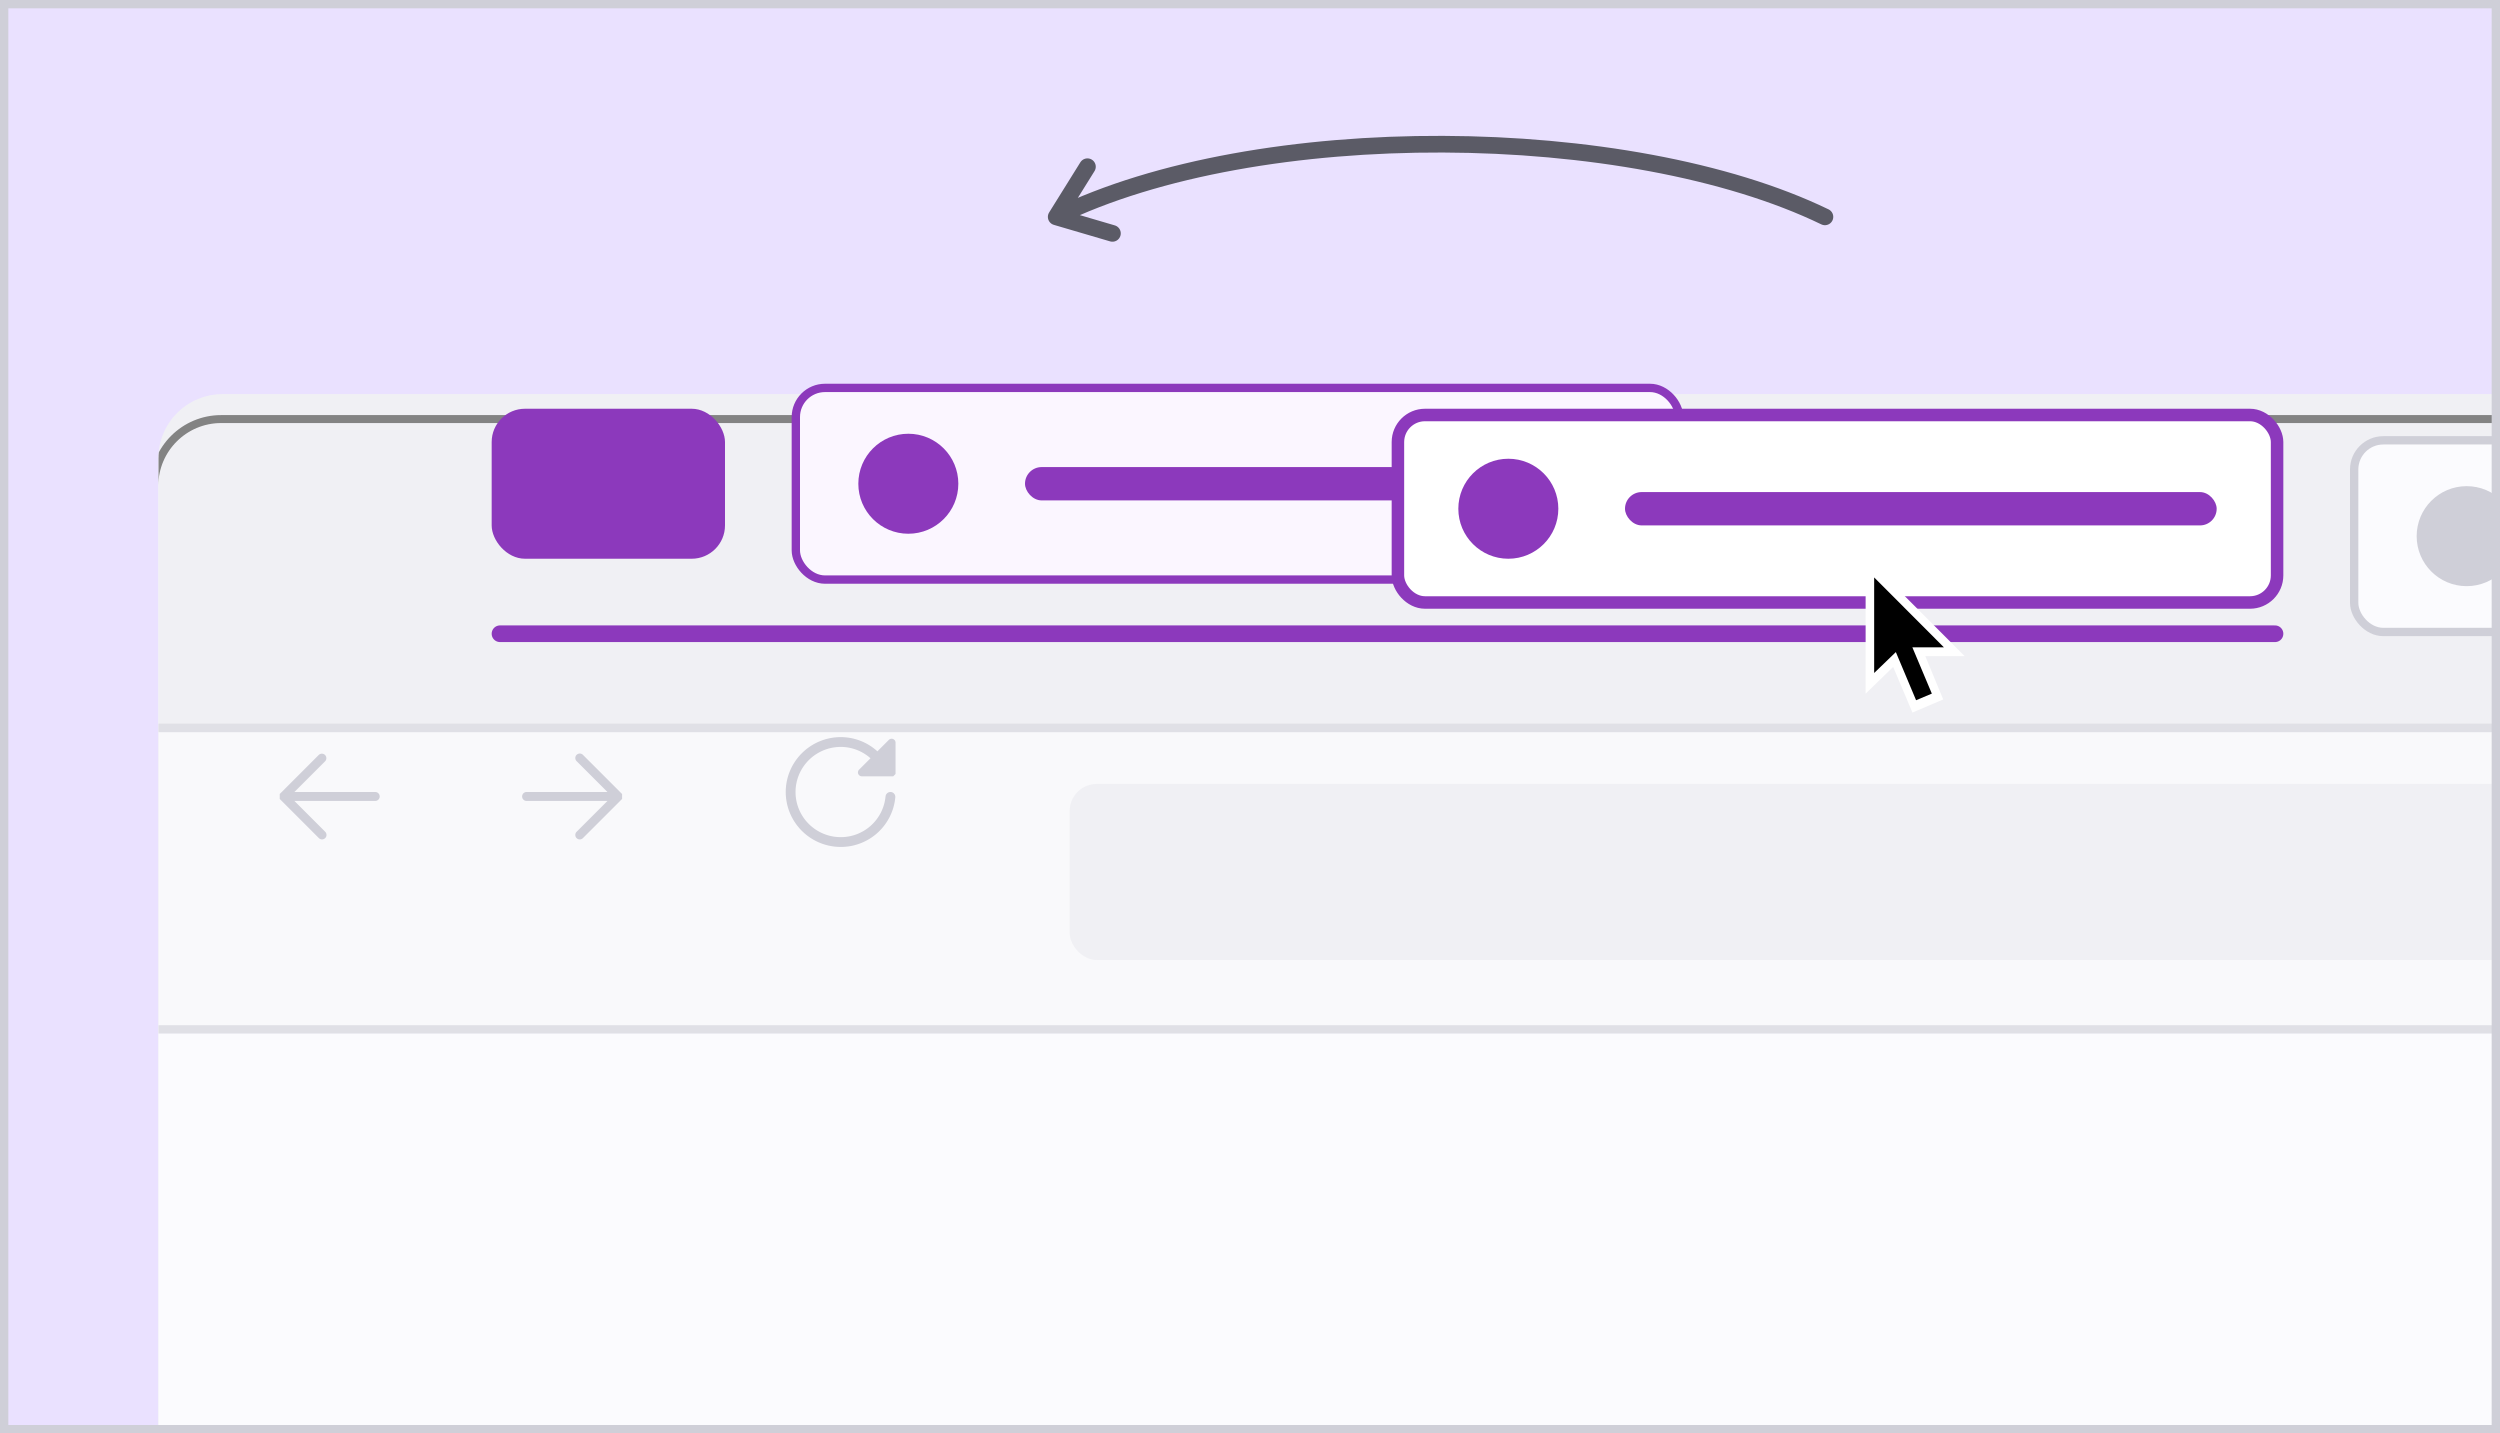 <!-- This Source Code Form is subject to the terms of the Mozilla Public
   - License, v. 2.0. If a copy of the MPL was not distributed with this
   - file, You can obtain one at http://mozilla.org/MPL/2.0/. -->
<svg xmlns="http://www.w3.org/2000/svg" width="300" height="172" fill="none"><g clip-path="url(#a)"><path fill="#EAE1FF" d="M0 0h300v172H0z"/><g filter="url(#b)"><g clip-path="url(#c)"><path fill="#F0F0F4" d="M19 48.72A7.72 7.72 0 0 1 26.72 41H357v603H19z"/><g filter="url(#d)"><g clip-path="url(#e)"><rect width="404" height="259" x="19" y="41" fill="#F9F9FB" rx="7.542"/><path fill="#FBFBFE" stroke="#E0E0E6" d="M17.977 113.759h409v71h-409z"/><path fill="#F0F0F4" d="M18.716 41h531.356v37H18.716z"/><rect width="338" height="21.125" x="128.357" y="84.306" fill="#F0F0F4" rx="3.262"/><path stroke="#E0E0E6" stroke-width="1.03" d="M15.409 77.582h536.834"/></g><rect width="404.956" height="259.956" x="18.522" y="40.522" stroke="#838383" stroke-width=".956" rx="8.02"/></g><rect width="106" height="23" x="282.5" y="46.549" fill="#FBFBFE" stroke="#CFCFD8" rx="3.5"/><circle cx="296" cy="58.049" r="5.567" fill="#CFCFD8" stroke="#CFCFD8" stroke-width=".867"/></g></g><path fill="#CFCFD8" d="M45.049 95.04h-9.724l3.698-3.698a.538.538 0 0 0-.76-.76l-4.696 4.699v.591l4.698 4.699a.53.53 0 0 0 .584.116.53.53 0 0 0 .331-.496.54.54 0 0 0-.157-.38l-3.698-3.698h9.724a.537.537 0 0 0 0-1.073M63.168 95.04h9.724l-3.698-3.698a.537.537 0 0 1 .76-.76l4.696 4.7v.59l-4.698 4.699a.534.534 0 0 1-.915-.38.54.54 0 0 1 .157-.38l3.698-3.698h-9.724a.537.537 0 0 1 0-1.073"/><g clip-path="url(#f)"><path fill="#CFCFD8" d="M103.425 93.161h3.759l.282-.282v-3.76a.47.47 0 0 0-.804-.332l-1.373 1.373a6.54 6.54 0 0 0-4.412-1.706 6.6 6.6 0 0 0-6.59 6.59 6.6 6.6 0 0 0 6.59 6.589 6.56 6.56 0 0 0 6.559-5.95.59.59 0 0 0-.529-.643.597.597 0 0 0-.642.53 5.39 5.39 0 0 1-5.388 4.887 5.42 5.42 0 0 1-5.413-5.413 5.42 5.42 0 0 1 5.413-5.413 5.38 5.38 0 0 1 3.582 1.36l-1.366 1.366a.47.47 0 0 0-.103.513.48.48 0 0 0 .435.291"/></g></g><path stroke="#CFCFD8" d="M.5.5h299v171H.5z"/><path stroke="#5B5B66" stroke-linecap="round" stroke-linejoin="round" stroke-width="2" d="m130.492 20.006-3.748 6.018m0 0 6.748 1.982m-6.748-1.982c24.247-11.876 68.747-11.376 92.247 0"/><rect width="28" height="18" x="59" y="49.049" fill="#8C39BC" rx="4"/><rect width="106" height="23" x="95.5" y="46.549" fill="#FBF6FF" stroke="#8C39BC" rx="3.5"/><circle cx="109" cy="58.049" r="6" fill="#8C39BC"/><rect width="71" height="4" x="123" y="56.049" fill="#8C39BC" rx="2"/><g filter="url(#g)"><rect width="105.5" height="22.5" x="167.75" y="49.799" fill="#fff" stroke="#8C39BC" stroke-width="1.5" rx="3.25"/><circle cx="181" cy="61.049" r="6" fill="#8C39BC"/><rect width="71" height="4" x="195" y="59.049" fill="#8C39BC" rx="2"/></g><path stroke="#8C39BC" stroke-linecap="round" stroke-width="2" d="M60 76.049h213"/><g fill-rule="evenodd" clip-rule="evenodd" filter="url(#h)"><path fill="#fff" d="M223.875 64.775V81.19l3.305-3.21 2.312 5.475 3.695-1.573-2.153-5.198h4.722z"/><path fill="#000" d="M224.899 78.71V67.242l8.37 8.388h-3.786l2.337 5.554-1.89.793-2.429-5.778z"/></g><defs><clipPath id="a"><path fill="#fff" d="M0 0h300v172H0z"/></clipPath><clipPath id="c"><path fill="#fff" d="M19 48.72A7.72 7.72 0 0 1 26.72 41H357v603H19z"/></clipPath><clipPath id="e"><rect width="404" height="259" x="19" y="41" fill="#fff" rx="7.542"/></clipPath><clipPath id="f"><path fill="#fff" d="M92.877 87.044h15.062v15.062H92.877z"/></clipPath><filter id="b" width="379.98" height="644.98" x="-1.99" y="26.3" color-interpolation-filters="sRGB" filterUnits="userSpaceOnUse"><feFlood flood-opacity="0" result="BackgroundImageFix"/><feColorMatrix in="SourceAlpha" result="hardAlpha" values="0 0 0 0 0 0 0 0 0 0 0 0 0 0 0 0 0 0 127 0"/><feOffset dy="6.29"/><feGaussianBlur stdDeviation="10.495"/><feComposite in2="hardAlpha" operator="out"/><feColorMatrix values="0 0 0 0 0 0 0 0 0 0 0 0 0 0 0 0 0 0 0.25 0"/><feBlend in2="BackgroundImageFix" result="effect1_dropShadow_16236_14580"/><feBlend in="SourceGraphic" in2="effect1_dropShadow_16236_14580" result="shape"/></filter><filter id="d" width="454.597" height="309.597" x="-6.298" y="19.179" color-interpolation-filters="sRGB" filterUnits="userSpaceOnUse"><feFlood flood-opacity="0" result="BackgroundImageFix"/><feColorMatrix in="SourceAlpha" result="hardAlpha" values="0 0 0 0 0 0 0 0 0 0 0 0 0 0 0 0 0 0 127 0"/><feOffset dy="3.477"/><feGaussianBlur stdDeviation="12.171"/><feColorMatrix values="0 0 0 0 0.227 0 0 0 0 0.224 0 0 0 0 0.267 0 0 0 0.2 0"/><feBlend in2="BackgroundImageFix" result="effect1_dropShadow_16236_14580"/><feBlend in="SourceGraphic" in2="effect1_dropShadow_16236_14580" result="shape"/></filter><filter id="g" width="112.08" height="29.08" x="164.46" y="46.509" color-interpolation-filters="sRGB" filterUnits="userSpaceOnUse"><feFlood flood-opacity="0" result="BackgroundImageFix"/><feColorMatrix in="SourceAlpha" result="hardAlpha" values="0 0 0 0 0 0 0 0 0 0 0 0 0 0 0 0 0 0 127 0"/><feOffset/><feGaussianBlur stdDeviation="1.27"/><feComposite in2="hardAlpha" operator="out"/><feColorMatrix values="0 0 0 0 0 0 0 0 0 0 0 0 0 0 0 0 0 0 0.25 0"/><feBlend in2="BackgroundImageFix" result="effect1_dropShadow_16236_14580"/><feBlend in="SourceGraphic" in2="effect1_dropShadow_16236_14580" result="shape"/></filter><filter id="h" width="32.8" height="32.8" x="212.85" y="59.9" color-interpolation-filters="sRGB" filterUnits="userSpaceOnUse"><feFlood flood-opacity="0" result="BackgroundImageFix"/><feColorMatrix in="SourceAlpha" result="hardAlpha" values="0 0 0 0 0 0 0 0 0 0 0 0 0 0 0 0 0 0 127 0"/><feOffset dy="2.05"/><feGaussianBlur stdDeviation="3.075"/><feColorMatrix values="0 0 0 0 0.227 0 0 0 0 0.224 0 0 0 0 0.267 0 0 0 0.2 0"/><feBlend in2="BackgroundImageFix" result="effect1_dropShadow_16236_14580"/><feBlend in="SourceGraphic" in2="effect1_dropShadow_16236_14580" result="shape"/></filter></defs></svg>
